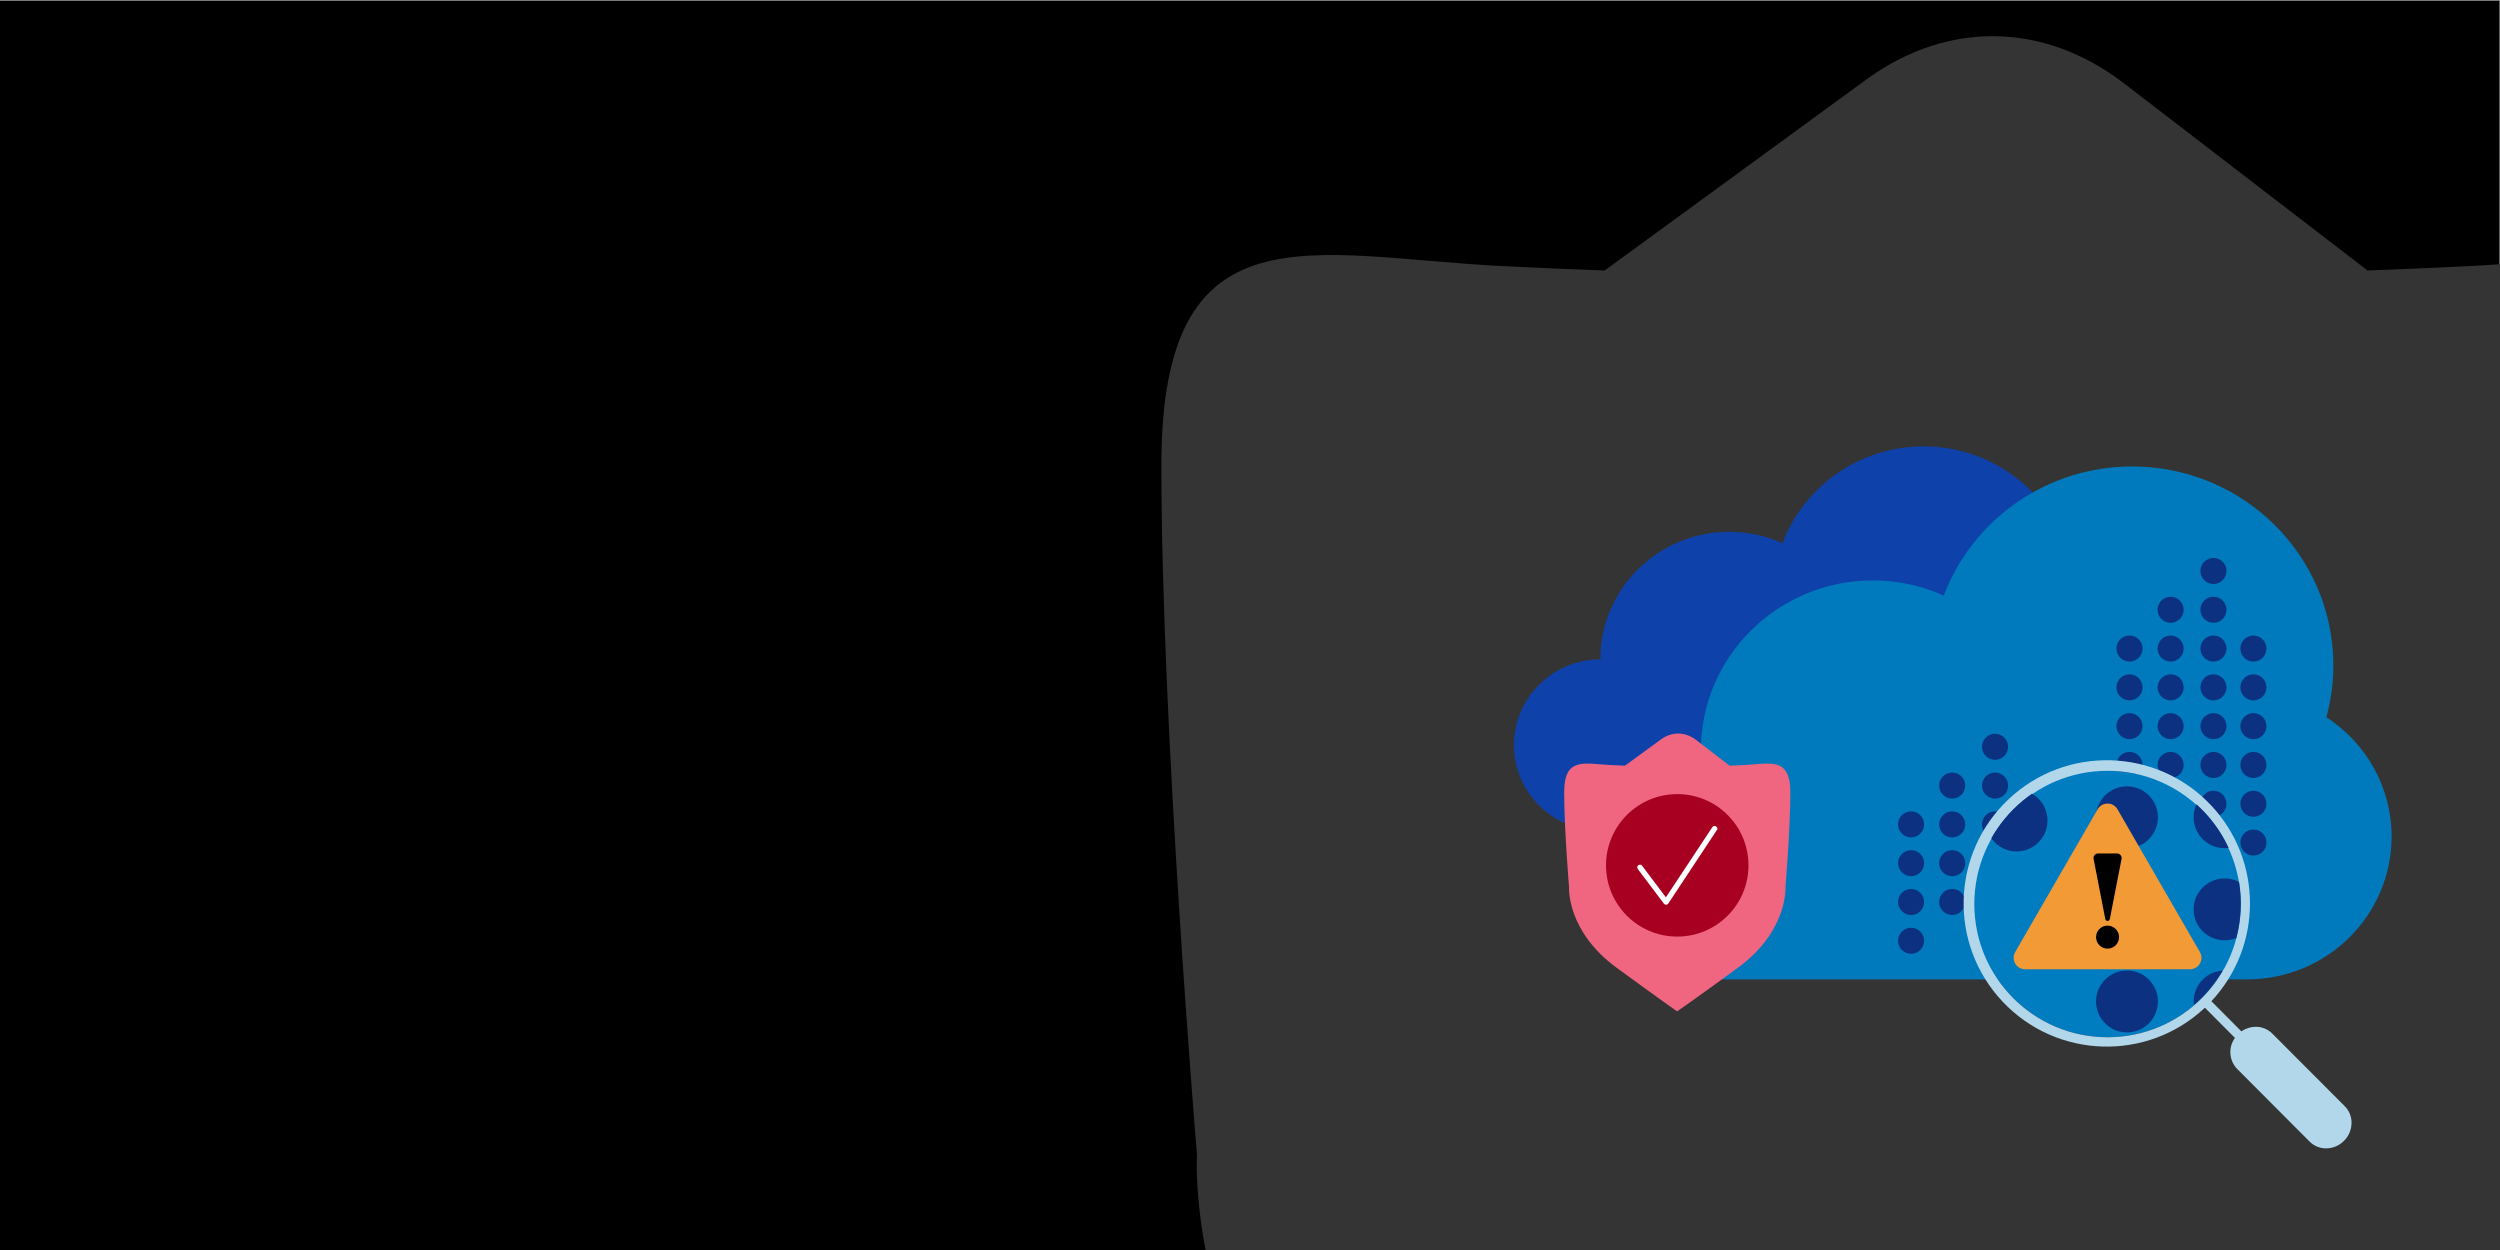 <svg viewBox="0 0 1200 600" xmlns:xlink="http://www.w3.org/1999/xlink" xmlns="http://www.w3.org/2000/svg"><rect x="0" y="0" width="1200" height="600" fill="#808080" stroke="none"/><defs><style>.cls-1{fill:#007cc1;}.cls-1,.cls-2,.cls-3,.cls-4,.cls-5,.cls-6,.cls-7,.cls-8,.cls-9,.cls-10,.cls-11,.cls-12{stroke-width:0px;}.cls-2{fill:#343434;}.cls-13{clip-path:url(#clippath);}.cls-3{fill:none;}.cls-4{fill:#a70020;}.cls-5{fill:#007abc;}.cls-6{fill:#b2d7eb;}.cls-14{clip-path:url(#clippath-1);}.cls-15{clip-path:url(#clippath-3);}.cls-7{fill:#000;}.cls-8{fill:#f06680;}.cls-9{fill:#0e41aa;}.cls-10{fill:#f29a36;}.cls-11{fill:#fff;}.cls-12{fill:#0b3180;}</style><clipPath id="clippath"><rect height="598.198" width="1493.038" y="1.802" x="-1544.505" class="cls-3"></rect></clipPath><clipPath id="clippath-1"><rect height="600" width="1115.375" y="0" x="84.625" class="cls-3"></rect></clipPath><clipPath id="clippath-3"><path d="M1075.577,433.649c0,35.319-28.632,63.951-63.951,63.951s-63.951-28.632-63.951-63.951c0-35.319,28.632-63.951,63.951-63.951,35.302.041,63.909,28.649,63.951,63.951Z" class="cls-3"></path></clipPath></defs><g id="bg"><rect height="600" width="1199.629" y=".456" class="cls-7"></rect></g><g id="XC_WAAP"><g class="cls-13"><path d="M-147.043,127.744c-16.301.811-32.577,1.497-48.771,2.092l-.073-.181-116.577-89.589c-38.501-29.588-84.865-30.287-123.804-1.868l-125.556,91.638c-16.194-.595-32.47-1.282-48.771-2.092-92.142-4.582-164.011-30.721-164.011,95.577s17.085,331.105,17.085,331.105c0,0-10.251,153.605,167.428,283.317,152.829,111.57,210.686,151.954,210.686,151.954h0s59.035-40.383,211.864-151.954C10.134,708.032-.116,554.427-.116,554.427c0,0,17.085-204.807,17.085-331.105,0-126.298-71.869-100.159-164.011-95.577" class="cls-2"></path></g><g class="cls-14"><path d="M1185.023,127.744c-16.301.811-32.577,1.497-48.771,2.092l-.073-.181-116.577-89.589c-38.501-29.588-84.865-30.287-123.804-1.868l-125.556,91.638c-16.194-.595-32.47-1.282-48.771-2.092-92.142-4.582-164.011-30.721-164.011,95.577s17.085,331.105,17.085,331.105c0,0-10.251,153.605,167.428,283.317,152.829,111.57,210.686,151.954,210.686,151.954h0s59.035-40.383,211.864-151.954c177.678-129.712,167.428-283.317,167.428-283.317,0,0,17.085-204.807,17.085-331.105,0-126.298-71.869-100.159-164.011-95.577" class="cls-2"></path></g><path d="M993.251,304.486c1.618-5.945,2.495-12.19,2.495-18.64,0-39.528-32.408-71.572-72.385-71.572-31.031,0-57.491,19.313-67.784,46.441-7.781-3.486-16.413-5.444-25.511-5.444-34.184,0-61.894,27.4-61.894,61.2v.009c-22.915.095-41.463,18.484-41.463,41.164s18.643,41.172,41.64,41.172h196.378c28.705,0,51.976-23.009,51.976-51.392,0-17.961-9.334-33.749-23.451-42.937Z" class="cls-9"></path><path d="M1116.676,344.264c2.158-7.931,3.329-16.263,3.329-24.868,0-52.734-43.235-95.484-96.568-95.484-41.399,0-76.699,25.765-90.43,61.957-10.381-4.651-21.896-7.263-34.035-7.263-45.604,0-82.573,36.554-82.573,81.646v.012c-30.57.127-55.316,24.659-55.316,54.916s24.871,54.927,55.552,54.927h261.987c38.295,0,69.34-30.696,69.34-68.562,0-23.962-12.452-45.024-31.286-57.282Z" class="cls-5"></path><circle r="6.254" cy="274.064" cx="1062.46" class="cls-12"></circle><circle r="6.254" cy="292.686" cx="1062.46" class="cls-12"></circle><circle r="6.254" cy="311.309" cx="1062.46" class="cls-12"></circle><circle r="6.254" cy="329.931" cx="1062.46" class="cls-12"></circle><circle r="6.254" cy="367.176" cx="1062.46" class="cls-12"></circle><circle r="6.254" cy="385.798" cx="1062.46" class="cls-12"></circle><circle r="6.254" cy="348.553" cx="1062.46" class="cls-12"></circle><circle r="6.254" cy="311.309" cx="1022.158" class="cls-12"></circle><circle r="6.254" cy="329.931" cx="1022.158" class="cls-12"></circle><circle r="6.254" cy="348.553" cx="1022.158" class="cls-12"></circle><circle r="6.254" cy="367.176" cx="1022.158" class="cls-12"></circle><circle r="6.254" cy="404.421" cx="1022.158" class="cls-12"></circle><circle r="6.254" cy="423.043" cx="1022.158" class="cls-12"></circle><circle r="6.254" cy="385.798" cx="1022.158" class="cls-12"></circle><circle r="6.254" cy="292.686" cx="1041.892" class="cls-12"></circle><circle r="6.254" cy="311.309" cx="1041.892" class="cls-12"></circle><circle r="6.254" cy="329.931" cx="1041.892" class="cls-12"></circle><circle r="6.254" cy="348.553" cx="1041.892" class="cls-12"></circle><circle r="6.254" cy="385.798" cx="1041.892" class="cls-12"></circle><circle r="6.254" cy="367.176" cx="1041.892" class="cls-12"></circle><circle r="6.254" cy="404.421" cx="1081.638" class="cls-12"></circle><circle r="6.254" cy="311.309" cx="1081.638" class="cls-12"></circle><circle r="6.254" cy="329.931" cx="1081.638" class="cls-12"></circle><circle r="6.254" cy="348.553" cx="1081.638" class="cls-12"></circle><circle r="6.254" cy="385.798" cx="1081.638" class="cls-12"></circle><circle r="6.254" cy="367.176" cx="1081.638" class="cls-12"></circle><circle r="6.254" cy="358.463" cx="957.619" class="cls-12"></circle><circle r="6.254" cy="377.085" cx="957.619" class="cls-12"></circle><circle r="6.254" cy="395.708" cx="957.619" class="cls-12"></circle><circle r="6.254" cy="414.33" cx="957.619" class="cls-12"></circle><circle r="6.254" cy="395.708" cx="917.317" class="cls-12"></circle><circle r="6.254" cy="414.33" cx="917.317" class="cls-12"></circle><circle r="6.254" cy="432.952" cx="917.317" class="cls-12"></circle><circle r="6.254" cy="451.575" cx="917.317" class="cls-12"></circle><circle r="6.254" cy="377.085" cx="937.051" class="cls-12"></circle><circle r="6.254" cy="395.708" cx="937.051" class="cls-12"></circle><circle r="6.254" cy="414.33" cx="937.051" class="cls-12"></circle><circle r="6.254" cy="432.952" cx="937.051" class="cls-12"></circle><path d="M1075.58,433.936c0,35.319-28.632,63.951-63.951,63.951s-63.951-28.632-63.951-63.951c0-35.319,28.632-63.951,63.951-63.951,35.302.041,63.909,28.649,63.951,63.951Z" class="cls-1"></path><g id="other-magnifying-glass"><path d="M1108.627,547.979c2.092,2.095,4.938,3.263,7.899,3.242,3.239-.011,6.338-1.32,8.605-3.634,2.298-2.286,3.596-5.39,3.608-8.631.028-2.969-1.129-5.826-3.215-7.939l-34.842-34.913c-2.092-2.095-4.938-3.263-7.899-3.242-2.472.004-4.882.774-6.898,2.205l-14.422-14.484c24.757-26.474,24.699-67.623-.133-94.026-26.004-27.65-69.499-28.985-97.149-2.981-27.65,26.004-28.985,69.499-2.981,97.149,26.004,27.65,69.499,28.985,97.149,2.981l14.426,14.484c-3.289,4.544-2.864,10.789,1.01,14.845l34.842,34.944ZM1075.58,433.936c0,35.319-28.632,63.951-63.951,63.951s-63.951-28.632-63.951-63.951c0-35.319,28.632-63.951,63.951-63.951,35.302.041,63.909,28.649,63.951,63.951Z" class="cls-6"></path></g><g class="cls-15"><circle r="14.845" cy="215.467" cx="1116.62" class="cls-12"></circle><circle r="14.845" cy="259.673" cx="1116.62" class="cls-12"></circle><circle r="14.845" cy="303.879" cx="1116.62" class="cls-12"></circle><circle r="14.845" cy="348.085" cx="1116.62" class="cls-12"></circle><circle r="14.845" cy="436.498" cx="1116.62" class="cls-12"></circle><circle r="14.845" cy="480.704" cx="1116.62" class="cls-12"></circle><circle r="14.845" cy="392.292" cx="1116.62" class="cls-12"></circle><circle r="14.845" cy="303.879" cx="1020.95" class="cls-12"></circle><circle r="14.845" cy="348.085" cx="1020.95" class="cls-12"></circle><circle r="14.845" cy="392.292" cx="1020.95" class="cls-12"></circle><circle r="14.845" cy="436.498" cx="1020.95" class="cls-12"></circle><circle r="14.845" cy="524.91" cx="1020.95" class="cls-12"></circle><circle r="14.845" cy="569.116" cx="1020.95" class="cls-12"></circle><circle r="14.845" cy="480.704" cx="1020.95" class="cls-12"></circle><circle r="14.845" cy="259.673" cx="1067.795" class="cls-12"></circle><circle r="14.845" cy="303.879" cx="1067.795" class="cls-12"></circle><circle r="14.845" cy="348.085" cx="1067.795" class="cls-12"></circle><circle r="14.845" cy="392.292" cx="1067.795" class="cls-12"></circle><circle r="14.845" cy="480.704" cx="1067.795" class="cls-12"></circle><circle r="14.845" cy="436.498" cx="1067.795" class="cls-12"></circle><circle r="14.845" cy="524.91" cx="1162.146" class="cls-12"></circle><circle r="14.845" cy="303.879" cx="1162.146" class="cls-12"></circle><circle r="14.845" cy="348.085" cx="1162.146" class="cls-12"></circle><circle r="14.845" cy="392.292" cx="1162.146" class="cls-12"></circle><circle r="14.845" cy="480.704" cx="1162.146" class="cls-12"></circle><circle r="14.845" cy="436.498" cx="1162.146" class="cls-12"></circle><circle r="14.845" cy="84.383" cx="922.429" class="cls-12"></circle><circle r="14.845" cy="128.59" cx="922.429" class="cls-12"></circle><circle r="14.845" cy="172.796" cx="922.429" class="cls-12"></circle><circle r="14.845" cy="217.002" cx="922.429" class="cls-12"></circle><circle r="14.845" cy="305.414" cx="922.429" class="cls-12"></circle><circle r="14.845" cy="349.621" cx="922.429" class="cls-12"></circle><circle r="14.845" cy="261.208" cx="922.429" class="cls-12"></circle><circle r="14.845" cy="172.796" cx="826.759" class="cls-12"></circle><circle r="14.845" cy="217.002" cx="826.759" class="cls-12"></circle><circle r="14.845" cy="261.208" cx="826.759" class="cls-12"></circle><circle r="14.845" cy="305.414" cx="826.759" class="cls-12"></circle><circle r="14.845" cy="393.827" cx="826.759" class="cls-12"></circle><circle r="14.845" cy="438.033" cx="826.759" class="cls-12"></circle><circle r="14.845" cy="349.621" cx="826.759" class="cls-12"></circle><circle r="14.845" cy="128.59" cx="873.604" class="cls-12"></circle><circle r="14.845" cy="172.796" cx="873.604" class="cls-12"></circle><circle r="14.845" cy="217.002" cx="873.604" class="cls-12"></circle><circle r="14.845" cy="261.208" cx="873.604" class="cls-12"></circle><circle r="14.845" cy="349.621" cx="873.604" class="cls-12"></circle><circle r="14.845" cy="305.414" cx="873.604" class="cls-12"></circle><circle r="14.845" cy="393.827" cx="967.955" class="cls-12"></circle><circle r="14.845" cy="172.796" cx="967.955" class="cls-12"></circle><circle r="14.845" cy="217.002" cx="967.955" class="cls-12"></circle><circle r="14.845" cy="261.208" cx="967.955" class="cls-12"></circle><circle r="14.845" cy="349.621" cx="967.955" class="cls-12"></circle><circle r="14.845" cy="305.414" cx="967.955" class="cls-12"></circle></g><path d="M1055.962,462.496c-.996,1.725-2.782,2.757-4.777,2.757h-79.115c-1.993,0-3.778-1.032-4.777-2.757-.996-1.725-.996-3.787,0-5.512l39.56-68.517c.996-1.725,2.782-2.757,4.774-2.757s3.778,1.032,4.774,2.757l39.558,68.517c.996,1.725.996,3.787,0,5.512h.002Z" class="cls-10"></path><circle r="5.523" cy="449.823" cx="1011.628" class="cls-7"></circle><path d="M1016.172,409.656h-9.089c-.661,0-1.281.294-1.701.802-.42.51-.588,1.173-.46,1.82l5.623,28.878c.102.517.555.893,1.085.893s.983-.376,1.085-.893l5.623-28.878c.128-.647-.042-1.31-.46-1.82-.42-.508-1.041-.802-1.701-.802h-.004Z" class="cls-7"></path><path d="M836.869,367.242c-2.236.111-4.468.205-6.689.287l-.01-.025-15.989-12.288c-5.281-4.058-11.64-4.154-16.98-.256l-17.221,12.569c-2.221-.082-4.453-.176-6.689-.287-12.638-.628-22.495-4.214-22.495,13.109s2.343,45.413,2.343,45.413c0,0-1.406,21.068,22.963,38.858,20.961,15.302,28.896,20.841,28.896,20.841h0s8.097-5.539,29.058-20.841c24.369-17.791,22.963-38.858,22.963-38.858,0,0,2.343-28.09,2.343-45.413,0-17.322-9.857-13.737-22.495-13.109" class="cls-8"></path><circle r="34.195" cy="415.361" cx="805.08" class="cls-4"></circle><path d="M799.705,434.267c-.406,0-.79-.19-1.035-.516l-12.533-16.633c-.43-.572-.316-1.384.256-1.815.573-.425,1.386-.316,1.815.256l11.428,15.168,22.271-33.689c.616-.931,2.224-.826,2.514.886l-23.635,35.762c-.232.352-.62.569-1.04.582h-.04Z" class="cls-11"></path></g></svg>